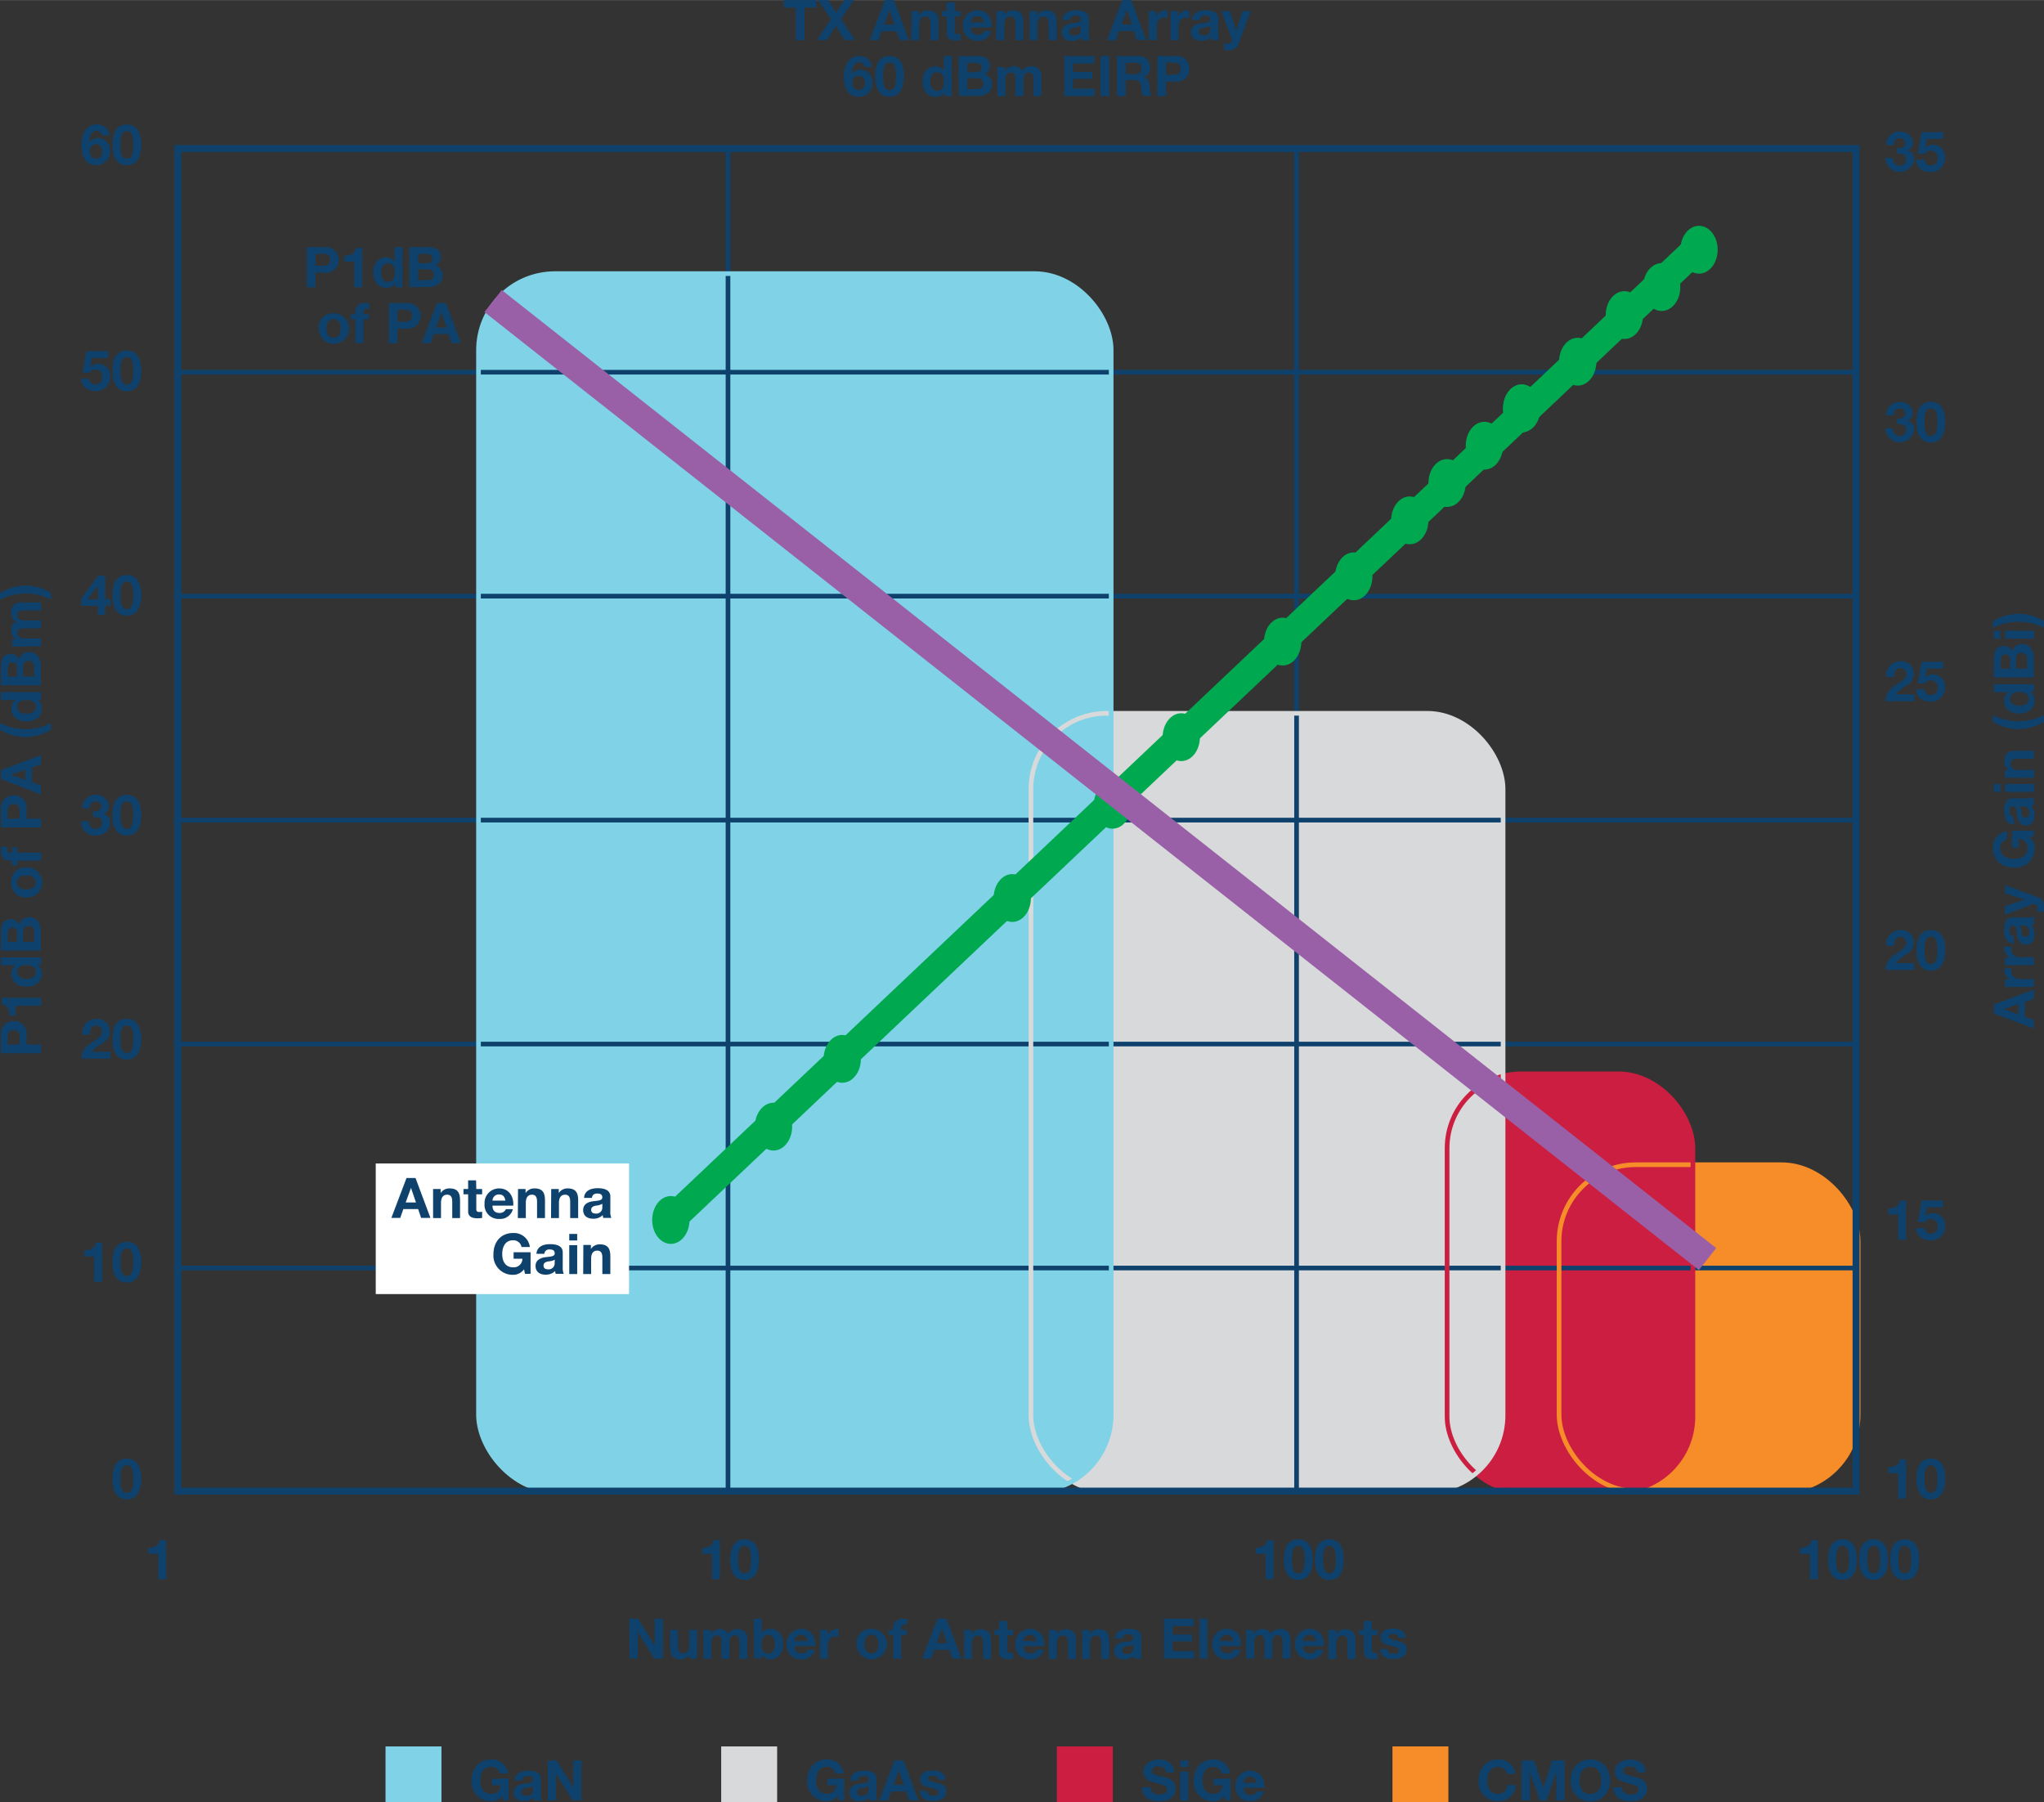 <svg id="b0b16e7f-d0e4-43e4-8ef7-632583342e59" data-name="Layer 1" xmlns="http://www.w3.org/2000/svg" width="6.09in" height="5.37in" viewBox="0 0 438.45 386.58"><rect x="0" y="0" width="438.45" height="386.58" fill="#333333" stroke="none"/><rect x="334.43" y="249.82" width="64.15" height="70.02" rx="16.43" fill="#f78d28"/><rect x="310.41" y="230.32" width="52.73" height="89.52" rx="15.96" fill="#cb1e40"/><rect x="221.14" y="152.99" width="101.28" height="166.85" rx="16.27" fill="#d8d9da"/><rect x="102.64" y="58.68" width="135.71" height="261.16" rx="16.39" fill="#80d2e7"/><path d="M36.85,340.14h-1.7v-5.45H33v-1.28c1.19,0,2.28-.39,2.46-1.67h1.35Z" transform="translate(-1.19 -1.4)" fill="#0e416b"/><path d="M155.61,340.14h-1.7v-5.45H151.8v-1.28c1.18,0,2.28-.39,2.46-1.67h1.35Z" transform="translate(-1.19 -1.4)" fill="#0e416b"/><path d="M160.9,331.57c1.68,0,3.1,1.06,3.1,4.33s-1.42,4.4-3.1,4.4-3.07-1.05-3.07-4.4S159.25,331.57,160.9,331.57Zm0,7.33c1.39,0,1.39-2,1.39-3s0-2.92-1.39-2.92-1.36,2-1.36,2.92S159.54,338.9,160.9,338.9Z" transform="translate(-1.19 -1.4)" fill="#0e416b"/><path d="M274.37,340.14h-1.7v-5.45h-2.11v-1.28c1.18,0,2.27-.39,2.45-1.67h1.36Z" transform="translate(-1.19 -1.4)" fill="#0e416b"/><path d="M279.66,331.57c1.68,0,3.1,1.06,3.1,4.33s-1.42,4.4-3.1,4.4-3.07-1.05-3.07-4.4S278,331.57,279.66,331.57Zm0,7.33c1.39,0,1.39-2,1.39-3s0-2.92-1.39-2.92-1.37,2-1.37,2.92S278.29,338.9,279.66,338.9Z" transform="translate(-1.19 -1.4)" fill="#0e416b"/><path d="M286.33,331.57c1.68,0,3.1,1.06,3.1,4.33s-1.42,4.4-3.1,4.4-3.07-1.05-3.07-4.4S284.68,331.57,286.33,331.57Zm0,7.33c1.4,0,1.4-2,1.4-3s0-2.92-1.4-2.92S285,335,285,335.9,285,338.9,286.33,338.9Z" transform="translate(-1.19 -1.4)" fill="#0e416b"/><path d="M391.13,340.14h-1.71v-5.45h-2.11v-1.28c1.19,0,2.28-.39,2.46-1.67h1.36Z" transform="translate(-1.19 -1.4)" fill="#0e416b"/><path d="M396.42,331.57c1.68,0,3.09,1.06,3.09,4.33s-1.41,4.4-3.09,4.4-3.07-1.05-3.07-4.4S394.76,331.57,396.42,331.57Zm0,7.33c1.39,0,1.39-2,1.39-3s0-2.92-1.39-2.92-1.37,2-1.37,2.92S395.05,338.9,396.42,338.9Z" transform="translate(-1.19 -1.4)" fill="#0e416b"/><path d="M403.09,331.57c1.68,0,3.1,1.06,3.1,4.33s-1.42,4.4-3.1,4.4-3.07-1.05-3.07-4.4S401.44,331.57,403.09,331.57Zm0,7.33c1.39,0,1.39-2,1.39-3s0-2.92-1.39-2.92-1.37,2-1.37,2.92S401.72,338.9,403.09,338.9Z" transform="translate(-1.19 -1.4)" fill="#0e416b"/><path d="M409.76,331.57c1.68,0,3.1,1.06,3.1,4.33s-1.42,4.4-3.1,4.4-3.07-1.05-3.07-4.4S408.11,331.57,409.76,331.57Zm0,7.33c1.4,0,1.4-2,1.4-3s0-2.92-1.4-2.92-1.36,2-1.36,2.92S408.4,338.9,409.76,338.9Z" transform="translate(-1.19 -1.4)" fill="#0e416b"/><path d="M23.05,30.42a1.2,1.2,0,0,0-1.13-1c-1.24,0-1.56,1.62-1.61,2.55l0,0A2.13,2.13,0,0,1,22.23,31a2.68,2.68,0,0,1,1.93.87,2.84,2.84,0,0,1,.65,1.87,2.92,2.92,0,0,1-2.94,3.07c-2.54,0-3.22-2.22-3.22-4.34s.91-4.39,3.29-4.39a2.57,2.57,0,0,1,2.73,2.32Zm-2.58,3.45a1.44,1.44,0,0,0,1.35,1.55,1.4,1.4,0,0,0,1.29-1.53c0-.79-.41-1.58-1.29-1.58A1.38,1.38,0,0,0,20.47,33.87Z" transform="translate(-1.19 -1.4)" fill="#0e416b"/><path d="M28.39,28.1c1.68,0,3.09,1,3.09,4.33s-1.41,4.4-3.09,4.4-3.07-1.06-3.07-4.4S26.73,28.1,28.39,28.1Zm0,7.32c1.39,0,1.39-2.05,1.39-3s0-2.93-1.39-2.93S27,31.55,27,32.43,27,35.42,28.39,35.42Z" transform="translate(-1.19 -1.4)" fill="#0e416b"/><path d="M24.39,78.15H20.93l-.34,1.91,0,0a2.15,2.15,0,0,1,1.65-.65,2.6,2.6,0,0,1,2.59,2.86,3,3,0,0,1-3.12,3c-1.63,0-3.1-.9-3.12-2.66h1.7a1.37,1.37,0,0,0,1.38,1.26,1.52,1.52,0,0,0,1.45-1.62,1.45,1.45,0,0,0-1.45-1.58,1.41,1.41,0,0,0-1.28.68H18.88l.82-4.64h4.69Z" transform="translate(-1.19 -1.4)" fill="#0e416b"/><path d="M28.39,76.58c1.68,0,3.09,1,3.09,4.33s-1.41,4.4-3.09,4.4-3.07-1.06-3.07-4.4S26.73,76.58,28.39,76.58Zm0,7.33c1.39,0,1.39-2.06,1.39-3s0-2.93-1.39-2.93S27,80,27,80.91,27,83.91,28.39,83.91Z" transform="translate(-1.19 -1.4)" fill="#0e416b"/><path d="M22.14,131.34H18.59v-1.56l3.64-4.89h1.53v5h1.11v1.4H23.76v1.95H22.14Zm0-4.31h0l-2.17,2.91h2.21Z" transform="translate(-1.19 -1.4)" fill="#0e416b"/><path d="M28.39,124.72c1.68,0,3.09,1.06,3.09,4.33s-1.41,4.4-3.09,4.4-3.07-1-3.07-4.4S26.73,124.72,28.39,124.72Zm0,7.33c1.39,0,1.39-2.05,1.39-3s0-2.92-1.39-2.92S27,128.18,27,129.05,27,132.05,28.39,132.05Z" transform="translate(-1.19 -1.4)" fill="#0e416b"/><path d="M21.13,175.44c.73.06,1.79-.09,1.79-1.05a1.12,1.12,0,0,0-1.19-1.11,1.31,1.31,0,0,0-1.3,1.5H18.81a2.8,2.8,0,0,1,2.91-2.9,2.58,2.58,0,0,1,2.81,2.32,1.67,1.67,0,0,1-1.17,1.72v0a1.89,1.89,0,0,1,1.49,1.91,2.86,2.86,0,0,1-3.12,2.76,2.85,2.85,0,0,1-3.12-3.06h1.62c0,.91.49,1.65,1.47,1.65a1.29,1.29,0,0,0,1.37-1.32c0-1.27-1.11-1.24-1.94-1.24Z" transform="translate(-1.19 -1.4)" fill="#0e416b"/><path d="M28.39,171.88c1.68,0,3.09,1.05,3.09,4.33s-1.41,4.4-3.09,4.4-3.07-1.06-3.07-4.4S26.73,171.88,28.39,171.88Zm0,7.32c1.39,0,1.39-2,1.39-3s0-2.93-1.39-2.93S27,175.33,27,176.21,27,179.2,28.39,179.2Z" transform="translate(-1.19 -1.4)" fill="#0e416b"/><path d="M18.84,223.34a3,3,0,0,1,3.05-3.4,2.67,2.67,0,0,1,2.87,2.63,2.93,2.93,0,0,1-1.5,2.54A9.4,9.4,0,0,0,20.84,227h4v1.47H18.65c0-1.95,1.2-2.77,2.65-3.76.74-.5,1.75-1,1.76-2.05a1.21,1.21,0,0,0-1.26-1.29c-1,0-1.33,1-1.33,1.93Z" transform="translate(-1.19 -1.4)" fill="#0e416b"/><path d="M28.39,219.94c1.68,0,3.09,1.06,3.09,4.33s-1.41,4.4-3.09,4.4-3.07-1-3.07-4.4S26.73,219.94,28.39,219.94Zm0,7.33c1.39,0,1.39-2.05,1.39-3s0-2.92-1.39-2.92S27,223.4,27,224.27,27,227.27,28.39,227.27Z" transform="translate(-1.19 -1.4)" fill="#0e416b"/><path d="M23.1,276.33H21.39v-5.44H19.28v-1.28c1.19,0,2.28-.39,2.46-1.67H23.1Z" transform="translate(-1.19 -1.4)" fill="#0e416b"/><path d="M28.39,267.77c1.68,0,3.09,1.06,3.09,4.33s-1.41,4.4-3.09,4.4-3.07-1.05-3.07-4.4S26.73,267.77,28.39,267.77Zm0,7.33c1.39,0,1.39-2.05,1.39-3s0-2.93-1.39-2.93S27,271.23,27,272.1,27,275.1,28.39,275.1Z" transform="translate(-1.19 -1.4)" fill="#0e416b"/><path d="M28.39,314.27c1.68,0,3.09,1.06,3.09,4.33s-1.41,4.4-3.09,4.4-3.07-1.05-3.07-4.4S26.73,314.27,28.39,314.27Zm0,7.33c1.39,0,1.39-2.05,1.39-3s0-2.93-1.39-2.93S27,317.73,27,318.6,27,321.6,28.39,321.6Z" transform="translate(-1.19 -1.4)" fill="#0e416b"/><path d="M408.1,33.16c.74.06,1.79-.08,1.79-1A1.12,1.12,0,0,0,408.7,31c-.85,0-1.3.64-1.29,1.5h-1.62a2.79,2.79,0,0,1,2.9-2.9c1.35,0,2.82.82,2.82,2.32a1.66,1.66,0,0,1-1.18,1.72v0a1.88,1.88,0,0,1,1.49,1.91,3.13,3.13,0,0,1-6.23-.3h1.62c0,.91.49,1.65,1.47,1.65a1.29,1.29,0,0,0,1.37-1.31c0-1.28-1.12-1.25-1.95-1.25Z" transform="translate(-1.19 -1.4)" fill="#0e416b"/><path d="M418,31.17h-3.47l-.33,1.91,0,0a2.13,2.13,0,0,1,1.64-.65,2.6,2.6,0,0,1,2.59,2.86,3,3,0,0,1-3.11,3c-1.63,0-3.1-.9-3.12-2.66H414a1.35,1.35,0,0,0,1.38,1.25,1.51,1.51,0,0,0,1.45-1.61,1.45,1.45,0,0,0-1.45-1.58,1.4,1.4,0,0,0-1.28.68h-1.54l.83-4.65H418Z" transform="translate(-1.19 -1.4)" fill="#0e416b"/><path d="M408.11,91.14c.73.06,1.78-.08,1.78-1A1.11,1.11,0,0,0,408.71,89c-.86,0-1.31.64-1.3,1.5h-1.62a2.79,2.79,0,0,1,2.9-2.9c1.35,0,2.82.82,2.82,2.32a1.67,1.67,0,0,1-1.17,1.72v0a1.88,1.88,0,0,1,1.48,1.91,3.13,3.13,0,0,1-6.23-.3h1.62c0,.91.49,1.66,1.47,1.66a1.3,1.3,0,0,0,1.37-1.32c0-1.28-1.12-1.25-1.94-1.25Z" transform="translate(-1.19 -1.4)" fill="#0e416b"/><path d="M415.37,87.58c1.67,0,3.09,1,3.09,4.33s-1.42,4.4-3.09,4.4-3.08-1.06-3.08-4.4S413.71,87.58,415.37,87.58Zm0,7.33c1.39,0,1.39-2.06,1.39-3s0-2.93-1.39-2.93S414,91,414,91.91,414,94.91,415.37,94.91Z" transform="translate(-1.19 -1.4)" fill="#0e416b"/><path d="M405.81,146.62a3,3,0,0,1,3.05-3.4,2.68,2.68,0,0,1,2.88,2.63,2.94,2.94,0,0,1-1.5,2.54,9.24,9.24,0,0,0-2.42,1.93h4v1.47h-6.17c0-1.95,1.2-2.77,2.65-3.76.75-.5,1.75-1,1.77-2.05a1.21,1.21,0,0,0-1.26-1.29c-1,0-1.33,1-1.33,1.93Z" transform="translate(-1.19 -1.4)" fill="#0e416b"/><path d="M418,144.79h-3.47l-.33,1.91,0,0a2.13,2.13,0,0,1,1.64-.65,2.59,2.59,0,0,1,2.59,2.85,3,3,0,0,1-3.11,3c-1.63,0-3.1-.9-3.12-2.66H414a1.35,1.35,0,0,0,1.38,1.26,1.52,1.52,0,0,0,1.45-1.62,1.45,1.45,0,0,0-1.45-1.57,1.42,1.42,0,0,0-1.28.67h-1.54l.83-4.64H418Z" transform="translate(-1.19 -1.4)" fill="#0e416b"/><path d="M405.81,204.27a3,3,0,0,1,3.05-3.39,2.67,2.67,0,0,1,2.88,2.62,2.93,2.93,0,0,1-1.5,2.54,9.07,9.07,0,0,0-2.42,1.94h4v1.46h-6.17c0-1.94,1.2-2.77,2.65-3.75.75-.51,1.75-1,1.76-2.06a1.2,1.2,0,0,0-1.25-1.29c-1,0-1.34,1-1.34,1.93Z" transform="translate(-1.19 -1.4)" fill="#0e416b"/><path d="M415.36,200.88c1.68,0,3.1,1.05,3.1,4.33s-1.42,4.4-3.1,4.4-3.07-1.06-3.07-4.4S413.71,200.88,415.36,200.88Zm0,7.32c1.39,0,1.39-2,1.39-3s0-2.93-1.39-2.93-1.36,2.05-1.36,2.93S414,208.2,415.36,208.2Z" transform="translate(-1.19 -1.4)" fill="#0e416b"/><path d="M410.07,267.33h-1.7v-5.44h-2.11v-1.28c1.19,0,2.28-.39,2.46-1.67h1.35Z" transform="translate(-1.19 -1.4)" fill="#0e416b"/><path d="M418,260.34h-3.47l-.33,1.91,0,0a2.18,2.18,0,0,1,1.65-.64,2.6,2.6,0,0,1,2.59,2.85,3,3,0,0,1-3.12,3c-1.63,0-3.1-.9-3.12-2.66H414a1.37,1.37,0,0,0,1.38,1.26,1.52,1.52,0,0,0,1.45-1.62,1.45,1.45,0,0,0-1.45-1.57,1.4,1.4,0,0,0-1.28.67h-1.54l.83-4.64H418Z" transform="translate(-1.19 -1.4)" fill="#0e416b"/><path d="M410.07,322.83h-1.7v-5.44h-2.11v-1.28c1.19,0,2.28-.39,2.46-1.67h1.35Z" transform="translate(-1.19 -1.4)" fill="#0e416b"/><path d="M415.37,314.27c1.67,0,3.09,1.06,3.09,4.33S417,323,415.37,323s-3.08-1.05-3.08-4.4S413.71,314.27,415.37,314.27Zm0,7.33c1.39,0,1.39-2.05,1.39-3s0-2.93-1.39-2.93S414,317.73,414,318.6,414,321.6,415.37,321.6Z" transform="translate(-1.19 -1.4)" fill="#0e416b"/><path d="M136.17,348.6h1.88l3.57,5.74h0V348.6h1.77v8.56h-1.89L138,351.43h0v5.73h-1.77Z" transform="translate(-1.19 -1.4)" fill="#0e416b"/><path d="M150.7,357.16h-1.62v-.86h0a2.21,2.21,0,0,1-1.9,1c-1.81,0-2.26-1-2.26-2.55V351h1.7v3.5c0,1,.3,1.53,1.09,1.53s1.32-.52,1.32-1.78V351h1.7Z" transform="translate(-1.19 -1.4)" fill="#0e416b"/><path d="M152.05,351h1.61v.84h0a2.26,2.26,0,0,1,1.9-1,1.83,1.83,0,0,1,1.81,1,2.26,2.26,0,0,1,1.87-1,2,2,0,0,1,2.27,2.22v4.15h-1.71v-3.51c0-.83-.07-1.51-1-1.51s-1.14.79-1.14,1.57v3.45h-1.7v-3.48c0-.71,0-1.54-1-1.54-.34,0-1.16.21-1.16,1.43v3.59h-1.7Z" transform="translate(-1.19 -1.4)" fill="#0e416b"/><path d="M162.87,348.6h1.71v3.12h0a2.29,2.29,0,0,1,2-.93c1.23,0,2.56,1,2.56,3.27s-1.33,3.27-2.56,3.27a2.16,2.16,0,0,1-2-1h0v.79h-1.62Zm3.1,3.48c-1,0-1.45.95-1.45,2s.44,2,1.45,2,1.45-.95,1.45-2S167,352.08,166,352.08Z" transform="translate(-1.19 -1.4)" fill="#0e416b"/><path d="M171.61,354.48c0,1.08.58,1.57,1.52,1.57a1.4,1.4,0,0,0,1.35-.81H176a2.79,2.79,0,0,1-2.91,2.09,3,3,0,0,1-3.16-3.26,3.11,3.11,0,0,1,3.16-3.28c2.11,0,3.13,1.78,3,3.69Zm2.77-1.08c-.16-.87-.53-1.32-1.36-1.32a1.34,1.34,0,0,0-1.41,1.32Z" transform="translate(-1.19 -1.4)" fill="#0e416b"/><path d="M177.09,351h1.62v1.15h0a2.19,2.19,0,0,1,2-1.32,1.51,1.51,0,0,1,.37.06v1.59a2.87,2.87,0,0,0-.61-.06c-1.25,0-1.68.9-1.68,2v2.79h-1.71Z" transform="translate(-1.19 -1.4)" fill="#0e416b"/><path d="M188.11,350.79a3.27,3.27,0,1,1-3.2,3.28A3,3,0,0,1,188.11,350.79Zm0,5.26c1.16,0,1.51-1,1.51-2s-.35-2-1.51-2-1.5,1-1.5,2S187,356.05,188.11,356.05Z" transform="translate(-1.19 -1.4)" fill="#0e416b"/><path d="M192.8,352.1h-1V351h1v-.48a1.83,1.83,0,0,1,2.08-1.88c.3,0,.61,0,.9,0v1.27c-.21,0-.41,0-.63,0-.45,0-.65.2-.65.71V351h1.18v1.14H194.5v5.06h-1.7Z" transform="translate(-1.19 -1.4)" fill="#0e416b"/><path d="M202.28,348.6h1.93l3.2,8.56h-1.95l-.65-1.9h-3.2l-.67,1.9H199Zm-.18,5.25h2.22l-1.08-3.14h0Z" transform="translate(-1.19 -1.4)" fill="#0e416b"/><path d="M208,351h1.62v.87h0a2.2,2.2,0,0,1,1.89-1c1.81,0,2.27,1,2.27,2.56v3.81h-1.7v-3.5c0-1-.3-1.52-1.1-1.52s-1.32.51-1.32,1.77v3.25H208Z" transform="translate(-1.19 -1.4)" fill="#0e416b"/><path d="M217.26,351h1.24v1.14h-1.24v3.07c0,.58.14.72.72.72a2.29,2.29,0,0,0,.52-.05v1.33a6.15,6.15,0,0,1-1,.07c-1,0-2-.24-2-1.48V352.1h-1V351h1V349.1h1.71Z" transform="translate(-1.19 -1.4)" fill="#0e416b"/><path d="M220.72,354.48c.05,1.08.58,1.57,1.53,1.57a1.4,1.4,0,0,0,1.34-.81h1.5a2.78,2.78,0,0,1-2.9,2.09,3,3,0,0,1-3.17-3.26,3.11,3.11,0,0,1,3.17-3.28c2.11,0,3.13,1.78,3,3.69Zm2.78-1.08c-.16-.87-.53-1.32-1.36-1.32a1.35,1.35,0,0,0-1.42,1.32Z" transform="translate(-1.19 -1.4)" fill="#0e416b"/><path d="M226.21,351h1.62v.87h0a2.23,2.23,0,0,1,1.9-1c1.81,0,2.27,1,2.27,2.56v3.81h-1.71v-3.5c0-1-.3-1.52-1.09-1.52s-1.32.51-1.32,1.77v3.25h-1.7Z" transform="translate(-1.19 -1.4)" fill="#0e416b"/><path d="M233.33,351h1.61v.87h0a2.22,2.22,0,0,1,1.9-1c1.81,0,2.26,1,2.26,2.56v3.81h-1.7v-3.5c0-1-.3-1.52-1.09-1.52s-1.32.51-1.32,1.77v3.25h-1.7Z" transform="translate(-1.19 -1.4)" fill="#0e416b"/><path d="M240.37,352.87c.1-1.6,1.52-2.08,2.91-2.08,1.24,0,2.73.28,2.73,1.77v3.22a3.26,3.26,0,0,0,.21,1.38H244.5a2.37,2.37,0,0,1-.12-.6,2.84,2.84,0,0,1-2.09.77c-1.18,0-2.11-.59-2.11-1.86s1-1.74,2.11-1.88,2-.12,2-.82-.5-.84-1.1-.84-1.07.27-1.13.94Zm3.93,1.26a3.41,3.41,0,0,1-1.41.36c-.53.11-1,.29-1,.91s.49.79,1,.79a1.26,1.26,0,0,0,1.38-1.43Z" transform="translate(-1.19 -1.4)" fill="#0e416b"/><path d="M250.84,348.6h6.41v1.58h-4.52V352h4.15v1.46h-4.15v2.1h4.62v1.58h-6.51Z" transform="translate(-1.19 -1.4)" fill="#0e416b"/><path d="M258.49,348.6h1.7v8.56h-1.7Z" transform="translate(-1.19 -1.4)" fill="#0e416b"/><path d="M262.94,354.48c.05,1.08.58,1.57,1.52,1.57a1.4,1.4,0,0,0,1.35-.81h1.5a2.79,2.79,0,0,1-2.91,2.09,3,3,0,0,1-3.16-3.26,3.11,3.11,0,0,1,3.16-3.28c2.11,0,3.13,1.78,3,3.69Zm2.77-1.08c-.16-.87-.53-1.32-1.35-1.32a1.34,1.34,0,0,0-1.42,1.32Z" transform="translate(-1.19 -1.4)" fill="#0e416b"/><path d="M268.47,351h1.61v.84h0a2.28,2.28,0,0,1,1.9-1,1.83,1.83,0,0,1,1.81,1,2.26,2.26,0,0,1,1.87-1A2,2,0,0,1,278,353v4.15h-1.7v-3.51c0-.83-.08-1.51-1.05-1.51s-1.14.79-1.14,1.57v3.45h-1.7v-3.48c0-.71.05-1.54-1-1.54-.34,0-1.15.21-1.15,1.43v3.59h-1.71Z" transform="translate(-1.19 -1.4)" fill="#0e416b"/><path d="M280.7,354.48c.05,1.08.58,1.57,1.52,1.57a1.4,1.4,0,0,0,1.35-.81h1.5a2.79,2.79,0,0,1-2.91,2.09,3,3,0,0,1-3.16-3.26,3.11,3.11,0,0,1,3.16-3.28c2.11,0,3.13,1.78,3,3.69Zm2.77-1.08c-.16-.87-.53-1.32-1.35-1.32a1.34,1.34,0,0,0-1.42,1.32Z" transform="translate(-1.19 -1.4)" fill="#0e416b"/><path d="M286.18,351h1.62v.87h0a2.21,2.21,0,0,1,1.89-1c1.82,0,2.27,1,2.27,2.56v3.81h-1.7v-3.5c0-1-.3-1.52-1.09-1.52s-1.32.51-1.32,1.77v3.25h-1.71Z" transform="translate(-1.19 -1.4)" fill="#0e416b"/><path d="M295.46,351h1.25v1.14h-1.25v3.07c0,.58.14.72.72.72a2.38,2.38,0,0,0,.53-.05v1.33a6.28,6.28,0,0,1-1,.07c-1,0-1.95-.24-1.95-1.48V352.1h-1V351h1V349.1h1.7Z" transform="translate(-1.19 -1.4)" fill="#0e416b"/><path d="M298.84,355.15c0,.74.64,1,1.31,1,.49,0,1.12-.19,1.12-.79s-.71-.7-1.93-1c-1-.22-2-.56-2-1.65,0-1.59,1.37-2,2.7-2s2.6.46,2.73,2h-1.62c-.05-.66-.55-.84-1.16-.84-.38,0-.95.08-.95.58s1,.7,1.93.92,2,.59,2,1.74c0,1.63-1.42,2.16-2.83,2.16s-2.84-.54-2.92-2.18Z" transform="translate(-1.19 -1.4)" fill="#0e416b"/><path d="M1.4,227.29v-3.86a2.64,2.64,0,0,1,2.74-3,2.65,2.65,0,0,1,2.75,3v2H10v1.88Zm4-1.88V224c0-.88-.2-1.66-1.29-1.66s-1.28.78-1.28,1.66v1.46Z" transform="translate(-1.19 -1.4)" fill="#0e416b"/><path d="M10,215.42v1.7H4.52v2.11H3.23c0-1.19-.38-2.28-1.67-2.46v-1.35Z" transform="translate(-1.19 -1.4)" fill="#0e416b"/><path d="M9.17,208.37v0a2.05,2.05,0,0,1,1,1.88c0,1.87-1.61,2.78-3.32,2.78s-3.22-.92-3.22-2.74a2.13,2.13,0,0,1,.93-1.84v0H1.4v-1.71H10v1.62Zm-4.29,1.49c0,1.12,1,1.5,2,1.5s2-.44,2-1.5-1-1.46-2-1.46S4.88,208.76,4.88,209.86Z" transform="translate(-1.19 -1.4)" fill="#0e416b"/><path d="M1.4,205.29v-4c0-1.63.52-2.74,2.12-2.74a1.88,1.88,0,0,1,1.79,1.17,2.09,2.09,0,0,1,2.17-1.58c1.74,0,2.48,1.48,2.48,3v4.15Zm3.46-1.89v-1.9c0-.66-.3-1.15-1-1.15s-1,.62-1,1.29v1.76Zm3.64,0v-2c0-.74-.24-1.39-1.13-1.39s-1.22.55-1.22,1.35v2.05Z" transform="translate(-1.19 -1.4)" fill="#0e416b"/><path d="M3.59,190.67a3,3,0,0,1,3.28-3.21,3.21,3.21,0,1,1,0,6.41A3,3,0,0,1,3.59,190.67Zm5.25,0c0-1.16-1-1.51-2-1.51s-2,.35-2,1.51,1,1.5,2,1.5S8.84,191.82,8.84,190.67Z" transform="translate(-1.19 -1.4)" fill="#0e416b"/><path d="M4.9,186v1H3.76v-1H3.28A1.82,1.82,0,0,1,1.4,183.9c0-.3,0-.61,0-.9H2.72a4.35,4.35,0,0,0,0,.63c0,.45.19.65.71.65h.37V183.1H4.9v1.18H10V186Z" transform="translate(-1.19 -1.4)" fill="#0e416b"/><path d="M1.4,178.84V175a2.65,2.65,0,0,1,2.74-3,2.65,2.65,0,0,1,2.75,3v2H10v1.88Zm4-1.88v-1.47c0-.87-.2-1.65-1.29-1.65s-1.28.78-1.28,1.65V177Z" transform="translate(-1.19 -1.4)" fill="#0e416b"/><path d="M1.4,168.5v-1.93L10,163.36v2L8.05,166v3.2l1.91.67v1.91Zm5.25.18v-2.22l-3.14,1.08v0Z" transform="translate(-1.19 -1.4)" fill="#0e416b"/><path d="M1.19,156.47a11.7,11.7,0,0,0,5.44,1.31,12,12,0,0,0,5.51-1.3v1.42a10.62,10.62,0,0,1-5.39,1.58,10.41,10.41,0,0,1-5.56-1.58Z" transform="translate(-1.19 -1.4)" fill="#0e416b"/><path d="M9.17,151.48v0a2.05,2.05,0,0,1,1,1.88c0,1.87-1.61,2.78-3.32,2.78s-3.22-.92-3.22-2.75a2.11,2.11,0,0,1,.93-1.83v0H1.4v-1.71H10v1.62ZM4.88,153c0,1.11,1,1.5,2,1.5s2-.45,2-1.5-1-1.46-2-1.46S4.88,151.87,4.88,153Z" transform="translate(-1.19 -1.4)" fill="#0e416b"/><path d="M1.4,148.4v-4c0-1.64.52-2.74,2.12-2.74a1.88,1.88,0,0,1,1.79,1.16,2.09,2.09,0,0,1,2.17-1.57c1.74,0,2.48,1.48,2.48,3v4.15Zm3.46-1.89V144.6c0-.65-.3-1.15-1-1.15s-1,.63-1,1.3v1.76Zm3.64,0v-2c0-.75-.24-1.39-1.13-1.39s-1.22.55-1.22,1.35v2Z" transform="translate(-1.19 -1.4)" fill="#0e416b"/><path d="M3.76,140.08v-1.61H4.6v0a2.24,2.24,0,0,1-1-1.9,1.84,1.84,0,0,1,1-1.81,2.25,2.25,0,0,1-1-1.87,2,2,0,0,1,2.22-2.27H10v1.71H6.45c-.83,0-1.52.07-1.52,1s.8,1.14,1.58,1.14H10v1.7H6.48c-.72,0-1.55,0-1.55,1,0,.34.22,1.16,1.43,1.16H10v1.7Z" transform="translate(-1.19 -1.4)" fill="#0e416b"/><path d="M12.14,130a11.59,11.59,0,0,0-5.42-1.31A12.23,12.23,0,0,0,1.19,130v-1.41A10.75,10.75,0,0,1,6.6,127a10.3,10.3,0,0,1,5.54,1.58Z" transform="translate(-1.19 -1.4)" fill="#0e416b"/><path d="M428.89,218.79v-1.93l8.57-3.2v2l-1.91.65v3.2l1.91.68V222Zm5.26.18v-2.22L431,217.83v0Z" transform="translate(-1.19 -1.4)" fill="#0e416b"/><path d="M431.26,213.09v-1.62h1.15v0a2.19,2.19,0,0,1-1.32-2,1.15,1.15,0,0,1,.06-.37h1.58a3.6,3.6,0,0,0-.06.61c0,1.25.9,1.68,2,1.68h2.8v1.7Z" transform="translate(-1.19 -1.4)" fill="#0e416b"/><path d="M431.26,208.42V206.8h1.15v0a2.19,2.19,0,0,1-1.32-2,1.15,1.15,0,0,1,.06-.37h1.58a3.71,3.71,0,0,0-.06.61c0,1.25.9,1.68,2,1.68h2.8v1.7Z" transform="translate(-1.19 -1.4)" fill="#0e416b"/><path d="M433.16,203.83c-1.59-.1-2.07-1.53-2.07-2.92,0-1.23.27-2.72,1.76-2.72h3.23a3.12,3.12,0,0,0,1.38-.22v1.73a2.46,2.46,0,0,1-.6.12,2.85,2.85,0,0,1,.76,2.09c0,1.17-.58,2.11-1.85,2.11s-1.74-1.06-1.89-2.11-.12-2-.81-2-.84.51-.84,1.11.26,1.06.93,1.12Zm1.26-3.94a3.35,3.35,0,0,1,.36,1.42c.11.53.29,1,.91,1s.8-.49.8-1a1.27,1.27,0,0,0-1.43-1.38Z" transform="translate(-1.19 -1.4)" fill="#0e416b"/><path d="M438.24,193.81a2,2,0,0,1,1.4,2.13,9.24,9.24,0,0,1-.06,1.05h-1.4c0-.33.07-.66.06-1a.81.81,0,0,0-1.17-.59l-5.81,2.19v-1.83l4.24-1.4v0L431.26,193v-1.76Z" transform="translate(-1.19 -1.4)" fill="#0e416b"/><path d="M436.49,180.94a2.88,2.88,0,0,1,1.17,2.35,4.13,4.13,0,0,1-4.45,4.21c-2.54,0-4.52-1.56-4.52-4.21a3.43,3.43,0,0,1,3-3.61v1.79a1.76,1.76,0,0,0-1.44,1.82c0,1.69,1.44,2.32,2.94,2.32s2.87-.63,2.87-2.32a1.85,1.85,0,0,0-1.85-2v1.89h-1.4v-3.6h4.63v1.2Z" transform="translate(-1.19 -1.4)" fill="#0e416b"/><path d="M433.16,178.27c-1.59-.1-2.07-1.52-2.07-2.92,0-1.23.27-2.72,1.76-2.72h3.23a3.29,3.29,0,0,0,1.38-.21v1.72a2.46,2.46,0,0,1-.6.12,2.85,2.85,0,0,1,.76,2.09c0,1.17-.58,2.11-1.85,2.11s-1.74-1.06-1.89-2.11-.12-2-.81-2-.84.51-.84,1.11.26,1.06.93,1.12Zm1.26-3.94a3.35,3.35,0,0,1,.36,1.42c.11.53.29,1,.91,1s.8-.49.8-1a1.27,1.27,0,0,0-1.43-1.38Z" transform="translate(-1.19 -1.4)" fill="#0e416b"/><path d="M430.3,169.56v1.7h-1.41v-1.7Zm1,1.7v-1.7h6.2v1.7Z" transform="translate(-1.19 -1.4)" fill="#0e416b"/><path d="M431.26,168.21v-1.62h.86v0a2.21,2.21,0,0,1-1-1.9c0-1.81,1-2.26,2.55-2.26h3.82v1.7H434c-1,0-1.53.3-1.53,1.09s.52,1.32,1.78,1.32h3.25v1.7Z" transform="translate(-1.19 -1.4)" fill="#0e416b"/><path d="M428.69,154.77a11.66,11.66,0,0,0,5.43,1.31,12.13,12.13,0,0,0,5.52-1.29v1.41a10.66,10.66,0,0,1-5.4,1.58,10.38,10.38,0,0,1-5.55-1.58Z" transform="translate(-1.19 -1.4)" fill="#0e416b"/><path d="M436.67,149.78v0a2,2,0,0,1,.95,1.88c0,1.87-1.6,2.78-3.32,2.78s-3.21-.92-3.21-2.74a2.13,2.13,0,0,1,.92-1.84v0h-3.12v-1.71h8.57v1.62Zm-4.3,1.49c0,1.12,1,1.5,2,1.5s2-.44,2-1.5-1-1.46-2-1.46S432.37,150.17,432.37,151.27Z" transform="translate(-1.19 -1.4)" fill="#0e416b"/><path d="M428.89,146.7v-4c0-1.63.53-2.74,2.13-2.74a1.87,1.87,0,0,1,1.78,1.17,2.1,2.1,0,0,1,2.17-1.58c1.74,0,2.49,1.48,2.49,3v4.15Zm3.47-1.89v-1.9c0-.66-.3-1.16-1-1.16s-1,.63-1,1.3v1.76Zm3.63,0v-2c0-.75-.24-1.39-1.12-1.39s-1.23.55-1.23,1.35v2.05Z" transform="translate(-1.19 -1.4)" fill="#0e416b"/><path d="M430.3,136.68v1.7h-1.41v-1.7Zm1,1.7v-1.7h6.2v1.7Z" transform="translate(-1.19 -1.4)" fill="#0e416b"/><path d="M439.64,136.06a11.7,11.7,0,0,0-5.42-1.3,12.07,12.07,0,0,0-5.53,1.29v-1.41a10.64,10.64,0,0,1,5.41-1.59,10.31,10.31,0,0,1,5.54,1.59Z" transform="translate(-1.19 -1.4)" fill="#0e416b"/><path d="M171.9,3h-2.57V1.4h7V3h-2.57v7H171.9Z" transform="translate(-1.19 -1.4)" fill="#0e416b"/><path d="M179.43,5.47,176.68,1.4h2.18l1.68,2.73,1.74-2.73h2.06l-2.75,4.09,3,4.47h-2.24l-1.87-3-1.91,3h-2.12Z" transform="translate(-1.19 -1.4)" fill="#0e416b"/><path d="M191,1.4h1.93L196.15,10h-2l-.65-1.91h-3.2L189.67,10h-1.91Zm-.18,5.25h2.22L192,3.51h0Z" transform="translate(-1.19 -1.4)" fill="#0e416b"/><path d="M196.71,3.76h1.62v.86h0a2.22,2.22,0,0,1,1.89-1c1.82,0,2.27,1,2.27,2.56V10h-1.7V6.46c0-1-.3-1.53-1.09-1.53s-1.32.52-1.32,1.78V10h-1.71Z" transform="translate(-1.19 -1.4)" fill="#0e416b"/><path d="M206,3.76h1.25V4.9H206V8c0,.57.14.72.72.72a2.38,2.38,0,0,0,.53,0V10a6.33,6.33,0,0,1-1,.06c-1,0-2-.24-2-1.47V4.9h-1V3.76h1V1.9H206Z" transform="translate(-1.19 -1.4)" fill="#0e416b"/><path d="M209.46,7.27c0,1.08.57,1.57,1.52,1.57a1.39,1.39,0,0,0,1.34-.8h1.5a2.79,2.79,0,0,1-2.9,2.09,3,3,0,0,1-3.17-3.26,3.12,3.12,0,0,1,3.17-3.28c2.11,0,3.13,1.78,3,3.68Zm2.77-1.08c-.16-.86-.53-1.31-1.36-1.31a1.33,1.33,0,0,0-1.41,1.31Z" transform="translate(-1.19 -1.4)" fill="#0e416b"/><path d="M214.94,3.76h1.62v.86h0a2.21,2.21,0,0,1,1.89-1c1.81,0,2.27,1,2.27,2.56V10h-1.7V6.46c0-1-.3-1.53-1.1-1.53s-1.31.52-1.31,1.78V10h-1.71Z" transform="translate(-1.19 -1.4)" fill="#0e416b"/><path d="M222.06,3.76h1.62v.86h0a2.24,2.24,0,0,1,1.9-1c1.81,0,2.27,1,2.27,2.56V10h-1.71V6.46c0-1-.3-1.53-1.09-1.53s-1.32.52-1.32,1.78V10h-1.7Z" transform="translate(-1.19 -1.4)" fill="#0e416b"/><path d="M229.1,5.67c.1-1.6,1.53-2.08,2.92-2.08,1.23,0,2.72.28,2.72,1.76V8.58A3.12,3.12,0,0,0,235,10h-1.73a2.46,2.46,0,0,1-.12-.6,2.86,2.86,0,0,1-2.09.77c-1.17,0-2.11-.59-2.11-1.86S230,6.53,231,6.39s2-.12,2-.82-.51-.84-1.11-.84-1.06.26-1.12.94ZM233,6.93a3.5,3.5,0,0,1-1.42.36c-.53.1-1,.28-1,.91s.5.79,1,.79A1.27,1.27,0,0,0,233,7.56Z" transform="translate(-1.19 -1.4)" fill="#0e416b"/><path d="M241.92,1.4h1.93l3.2,8.56h-2l-.65-1.91h-3.2L240.57,10h-1.9Zm-.18,5.25H244l-1.08-3.14h0Z" transform="translate(-1.19 -1.4)" fill="#0e416b"/><path d="M247.62,3.76h1.62V4.91h0a2.19,2.19,0,0,1,2-1.32,1.51,1.51,0,0,1,.37.06V5.23a3.6,3.6,0,0,0-.61-.06c-1.25,0-1.68.9-1.68,2V10h-1.7Z" transform="translate(-1.19 -1.4)" fill="#0e416b"/><path d="M252.29,3.76h1.62V4.91h0a2.19,2.19,0,0,1,2-1.32,1.51,1.51,0,0,1,.37.06V5.23a3.71,3.71,0,0,0-.61-.06c-1.25,0-1.68.9-1.68,2V10h-1.7Z" transform="translate(-1.19 -1.4)" fill="#0e416b"/><path d="M256.88,5.67c.1-1.6,1.53-2.08,2.92-2.08,1.23,0,2.72.28,2.72,1.76V8.58a3.12,3.12,0,0,0,.22,1.38H261a2.46,2.46,0,0,1-.12-.6,2.86,2.86,0,0,1-2.09.77c-1.17,0-2.11-.59-2.11-1.86s1.06-1.74,2.11-1.88,2-.12,2-.82-.51-.84-1.11-.84a1,1,0,0,0-1.13.94Zm3.94,1.26a3.5,3.5,0,0,1-1.42.36c-.53.1-1,.28-1,.91s.49.79,1.05.79a1.27,1.27,0,0,0,1.38-1.43Z" transform="translate(-1.19 -1.4)" fill="#0e416b"/><path d="M266.9,10.74a2,2,0,0,1-2.13,1.4,9.24,9.24,0,0,1-1-.06v-1.4c.33,0,.66.07,1,.06a.8.8,0,0,0,.58-1.16l-2.18-5.82H265L266.35,8h0l1.36-4.24h1.76Z" transform="translate(-1.19 -1.4)" fill="#0e416b"/><path d="M186.63,15.72a1.2,1.2,0,0,0-1.13-1c-1.24,0-1.56,1.62-1.61,2.55l0,0a2.13,2.13,0,0,1,1.89-.94,2.68,2.68,0,0,1,1.93.87,2.84,2.84,0,0,1,.65,1.87,2.92,2.92,0,0,1-2.94,3.07c-2.54,0-3.22-2.22-3.22-4.34s.91-4.39,3.29-4.39a2.58,2.58,0,0,1,2.73,2.32Zm-2.58,3.45a1.44,1.44,0,0,0,1.35,1.55,1.4,1.4,0,0,0,1.29-1.53c0-.79-.41-1.58-1.29-1.58A1.38,1.38,0,0,0,184.05,19.17Z" transform="translate(-1.19 -1.4)" fill="#0e416b"/><path d="M192,13.4c1.68,0,3.09,1,3.09,4.33s-1.41,4.4-3.09,4.4-3.07-1.06-3.07-4.4S190.31,13.4,192,13.4Zm0,7.32c1.39,0,1.39-2,1.39-3s0-2.93-1.39-2.93-1.37,2.05-1.37,2.93S190.6,20.72,192,20.72Z" transform="translate(-1.19 -1.4)" fill="#0e416b"/><path d="M203.73,21.17h0a2.05,2.05,0,0,1-1.88,1c-1.87,0-2.78-1.61-2.78-3.32s.92-3.22,2.74-3.22a2.13,2.13,0,0,1,1.84.93h0V13.4h1.71V22h-1.62Zm-1.49-4.29c-1.12,0-1.5.95-1.5,2s.44,2,1.5,2,1.46-1,1.46-2S203.34,16.88,202.24,16.88Z" transform="translate(-1.19 -1.4)" fill="#0e416b"/><path d="M206.81,13.4h4c1.63,0,2.74.52,2.74,2.12a1.88,1.88,0,0,1-1.17,1.79A2.09,2.09,0,0,1,214,19.48c0,1.74-1.48,2.48-3,2.48h-4.15Zm1.89,3.46h1.9c.66,0,1.15-.3,1.15-1s-.62-1-1.29-1H208.7Zm0,3.64h2c.74,0,1.39-.24,1.39-1.13s-.55-1.22-1.35-1.22H208.7Z" transform="translate(-1.19 -1.4)" fill="#0e416b"/><path d="M215.13,15.76h1.61v.84h0a2.22,2.22,0,0,1,1.89-1,1.83,1.83,0,0,1,1.81,1,2.27,2.27,0,0,1,1.88-1,2,2,0,0,1,2.26,2.22V22h-1.7V18.45c0-.83-.07-1.52-1-1.52s-1.14.8-1.14,1.58V22H219V18.48c0-.72.05-1.55-1-1.55-.33,0-1.15.22-1.15,1.43V22h-1.7Z" transform="translate(-1.19 -1.4)" fill="#0e416b"/><path d="M229.47,13.4h6.4V15h-4.52v1.83h4.15v1.47h-4.15v2.1H236V22h-6.5Z" transform="translate(-1.19 -1.4)" fill="#0e416b"/><path d="M237.24,13.4h1.89V22h-1.89Z" transform="translate(-1.19 -1.4)" fill="#0e416b"/><path d="M240.78,13.4h4.62a2.35,2.35,0,0,1,2.51,2.36,2.11,2.11,0,0,1-1.36,2.15v0c.93.24,1.19,1.14,1.25,2a4.69,4.69,0,0,0,.36,2h-1.88a9,9,0,0,1-.3-2.05c-.13-.9-.48-1.3-1.43-1.3h-1.88V22h-1.89Zm1.89,3.87h2.06c.84,0,1.3-.36,1.3-1.22s-.46-1.19-1.3-1.19h-2.06Z" transform="translate(-1.19 -1.4)" fill="#0e416b"/><path d="M249.45,13.4h3.86a2.64,2.64,0,0,1,3,2.74,2.64,2.64,0,0,1-3,2.75h-2V22h-1.88Zm1.88,4h1.46c.88,0,1.66-.2,1.66-1.29s-.78-1.28-1.66-1.28h-1.46Z" transform="translate(-1.19 -1.4)" fill="#0e416b"/><line x1="38.14" y1="271.98" x2="398.14" y2="271.98" fill="none" stroke="#0e416b" stroke-miterlimit="1"/><line x1="38.14" y1="79.82" x2="398.14" y2="79.82" fill="none" stroke="#0e416b" stroke-miterlimit="1"/><line x1="38.14" y1="127.86" x2="398.14" y2="127.86" fill="none" stroke="#0e416b" stroke-miterlimit="1"/><line x1="38.14" y1="175.9" x2="398.14" y2="175.9" fill="none" stroke="#0e416b" stroke-miterlimit="1"/><line x1="38.14" y1="223.94" x2="398.14" y2="223.94" fill="none" stroke="#0e416b" stroke-miterlimit="1"/><line x1="278.12" y1="31.84" x2="278.12" y2="319.84" fill="none" stroke="#0e416b" stroke-miterlimit="1"/><line x1="156.16" y1="31.84" x2="156.16" y2="319.84" fill="none" stroke="#0e416b" stroke-miterlimit="1"/><path d="M67,54.39h3.86a2.76,2.76,0,1,1,0,5.5h-2V63H67Zm1.88,4h1.46c.88,0,1.66-.19,1.66-1.28s-.78-1.28-1.66-1.28H68.89Z" transform="translate(-1.19 -1.4)" fill="#0e416b"/><path d="M78.89,63H77.18V57.51H75.07V56.23c1.19,0,2.28-.39,2.46-1.67h1.36Z" transform="translate(-1.19 -1.4)" fill="#0e416b"/><path d="M85.93,62.17h0a2.07,2.07,0,0,1-1.89.95c-1.87,0-2.78-1.6-2.78-3.32s.92-3.21,2.75-3.21a2.12,2.12,0,0,1,1.83.92h0V54.39h1.7V63H85.93Zm-1.49-4.3c-1.11,0-1.5,1-1.5,2s.45,2,1.5,2,1.47-1,1.47-2S85.55,57.87,84.44,57.87Z" transform="translate(-1.19 -1.4)" fill="#0e416b"/><path d="M89,54.39h4c1.63,0,2.73.53,2.73,2.13a1.87,1.87,0,0,1-1.16,1.78,2.1,2.1,0,0,1,1.57,2.17c0,1.74-1.48,2.49-3,2.49H89Zm1.88,3.47h1.91c.66,0,1.15-.3,1.15-1s-.63-1-1.3-1H90.9Zm0,3.63h2c.75,0,1.4-.24,1.4-1.12s-.56-1.23-1.36-1.23h-2Z" transform="translate(-1.19 -1.4)" fill="#0e416b"/><path d="M72.74,68.59a3.27,3.27,0,1,1-3.2,3.27A3,3,0,0,1,72.74,68.59Zm0,5.25c1.17,0,1.51-1,1.51-2s-.34-2-1.51-2-1.5,1-1.5,2S71.59,73.84,72.74,73.84Z" transform="translate(-1.19 -1.4)" fill="#0e416b"/><path d="M77.44,69.9h-1V68.76h1v-.48a1.82,1.82,0,0,1,2.07-1.89c.3,0,.61,0,.9,0v1.27c-.2,0-.41,0-.62,0-.46,0-.65.19-.65.7v.38h1.17V69.9H79.14V75h-1.7Z" transform="translate(-1.19 -1.4)" fill="#0e416b"/><path d="M84.58,66.39h3.86a2.76,2.76,0,1,1,0,5.5h-2V75H84.58Zm1.88,4h1.46c.88,0,1.66-.19,1.66-1.28s-.78-1.28-1.66-1.28H86.46Z" transform="translate(-1.19 -1.4)" fill="#0e416b"/><path d="M94.92,66.39h1.93l3.2,8.57h-2l-.65-1.91h-3.2L93.58,75H91.67Zm-.18,5.26H97L95.88,68.5h0Z" transform="translate(-1.19 -1.4)" fill="#0e416b"/><path d="M95.89,388h-12V376h12Z" transform="translate(-1.19 -1.4)" fill="#80d2e7"/><path d="M108.9,386.6a2.89,2.89,0,0,1-2.35,1.17,4.13,4.13,0,0,1-4.21-4.45c0-2.54,1.56-4.52,4.21-4.52a3.44,3.44,0,0,1,3.61,3h-1.8a1.75,1.75,0,0,0-1.81-1.43c-1.69,0-2.32,1.43-2.32,2.93s.63,2.87,2.32,2.87a1.86,1.86,0,0,0,2-1.85H106.7v-1.4h3.59v4.63h-1.2Z" transform="translate(-1.19 -1.4)" fill="#0e416b"/><path d="M111.57,383.28c.1-1.6,1.52-2.08,2.91-2.08,1.24,0,2.73.28,2.73,1.76v3.23a3.29,3.29,0,0,0,.21,1.38H115.7a2.46,2.46,0,0,1-.12-.6,2.88,2.88,0,0,1-2.09.77c-1.18,0-2.11-.59-2.11-1.86s1.05-1.74,2.11-1.88,2-.12,2-.82-.5-.84-1.1-.84-1.07.26-1.13.94Zm3.93,1.26a3.27,3.27,0,0,1-1.41.35c-.53.11-1,.29-1,.92s.49.79,1,.79a1.26,1.26,0,0,0,1.38-1.43Z" transform="translate(-1.19 -1.4)" fill="#0e416b"/><path d="M118.71,379h1.87l3.57,5.74h0V379h1.76v8.56h-1.88l-3.56-5.73h0v5.73h-1.76Z" transform="translate(-1.19 -1.4)" fill="#0e416b"/><path d="M167.89,388h-12V376h12Z" transform="translate(-1.19 -1.4)" fill="#d8d9da"/><path d="M180.9,386.6a2.89,2.89,0,0,1-2.35,1.17,4.13,4.13,0,0,1-4.21-4.45c0-2.54,1.56-4.52,4.21-4.52a3.44,3.44,0,0,1,3.61,3h-1.8a1.75,1.75,0,0,0-1.81-1.43c-1.69,0-2.32,1.43-2.32,2.93s.63,2.87,2.32,2.87a1.86,1.86,0,0,0,2-1.85H178.7v-1.4h3.59v4.63h-1.2Z" transform="translate(-1.19 -1.4)" fill="#0e416b"/><path d="M183.57,383.28c.1-1.6,1.52-2.08,2.91-2.08s2.73.28,2.73,1.76v3.23a3.29,3.29,0,0,0,.21,1.38H187.7a2.46,2.46,0,0,1-.12-.6,2.88,2.88,0,0,1-2.09.77c-1.18,0-2.11-.59-2.11-1.86s1.05-1.74,2.11-1.88,2-.12,2-.82-.5-.84-1.1-.84-1.07.26-1.13.94Zm3.93,1.26a3.27,3.27,0,0,1-1.41.35c-.53.11-1,.29-1,.92s.49.79,1,.79a1.26,1.26,0,0,0,1.38-1.43Z" transform="translate(-1.19 -1.4)" fill="#0e416b"/><path d="M193.05,379H195l3.2,8.56h-2l-.65-1.91h-3.2l-.67,1.91H189.8Zm-.18,5.25h2.22L194,381.12h0Z" transform="translate(-1.19 -1.4)" fill="#0e416b"/><path d="M200.07,385.55c0,.75.63,1.05,1.31,1.05.49,0,1.11-.19,1.11-.79s-.71-.7-1.93-1c-1-.22-2-.57-2-1.66,0-1.58,1.37-2,2.7-2s2.6.46,2.74,2h-1.62c0-.66-.55-.84-1.17-.84-.38,0-.94.07-.94.58s1,.69,1.93.92,2,.59,2,1.74c0,1.63-1.41,2.16-2.83,2.16s-2.84-.54-2.91-2.19Z" transform="translate(-1.19 -1.4)" fill="#0e416b"/><path d="M239.89,388h-12V376h12Z" transform="translate(-1.19 -1.4)" fill="#cb1e40"/><path d="M248,384.73c0,1.14.88,1.58,1.89,1.58.66,0,1.67-.19,1.67-1.07s-1.28-1.08-2.54-1.41-2.56-.83-2.56-2.44,1.66-2.59,3.2-2.59c1.79,0,3.43.78,3.43,2.76h-1.82c-.06-1-.79-1.29-1.69-1.29-.6,0-1.3.25-1.3,1s.41.74,2.56,1.29c.62.16,2.54.55,2.54,2.5,0,1.57-1.23,2.74-3.56,2.74-1.9,0-3.67-.93-3.65-3Z" transform="translate(-1.19 -1.4)" fill="#0e416b"/><path d="M256.07,380.41h-1.7V379h1.7Zm-1.7,1h1.7v6.2h-1.7Z" transform="translate(-1.19 -1.4)" fill="#0e416b"/><path d="M263.79,386.6a2.91,2.91,0,0,1-2.36,1.17,4.12,4.12,0,0,1-4.2-4.45c0-2.54,1.55-4.52,4.2-4.52a3.43,3.43,0,0,1,3.61,3h-1.79a1.76,1.76,0,0,0-1.82-1.43c-1.69,0-2.32,1.43-2.32,2.93s.63,2.87,2.32,2.87a1.85,1.85,0,0,0,2-1.85h-1.89v-1.4h3.6v4.63H264Z" transform="translate(-1.19 -1.4)" fill="#0e416b"/><path d="M267.93,384.88c.05,1.08.57,1.57,1.52,1.57a1.4,1.4,0,0,0,1.34-.8h1.5a2.79,2.79,0,0,1-2.9,2.09,3,3,0,0,1-3.17-3.27,3.12,3.12,0,0,1,3.17-3.27c2.11,0,3.13,1.78,3,3.68Zm2.77-1.08c-.16-.86-.53-1.32-1.36-1.32a1.33,1.33,0,0,0-1.41,1.32Z" transform="translate(-1.19 -1.4)" fill="#0e416b"/><path d="M311.88,388h-12V376h12Z" transform="translate(-1.19 -1.4)" fill="#f78d28"/><path d="M324.42,381.88a1.84,1.84,0,0,0-1.87-1.49c-1.69,0-2.33,1.43-2.33,2.93s.64,2.87,2.33,2.87a1.92,1.92,0,0,0,1.94-1.92h1.83a3.62,3.62,0,0,1-3.77,3.5,4.13,4.13,0,0,1-4.21-4.45c0-2.54,1.56-4.52,4.21-4.52a3.47,3.47,0,0,1,3.69,3.08Z" transform="translate(-1.19 -1.4)" fill="#0e416b"/><path d="M327.6,379h2.65l2,5.88h0l1.9-5.88h2.65v8.56h-1.77V381.5h0l-2.1,6.07h-1.45l-2.1-6h0v6H327.6Z" transform="translate(-1.19 -1.4)" fill="#0e416b"/><path d="M342.33,378.8c2.65,0,4.21,2,4.21,4.52a4.22,4.22,0,1,1-8.42,0C338.12,380.78,339.67,378.8,342.33,378.8Zm0,7.39c1.69,0,2.32-1.44,2.32-2.87s-.63-2.93-2.32-2.93-2.33,1.43-2.33,2.93S340.63,386.19,342.33,386.19Z" transform="translate(-1.19 -1.4)" fill="#0e416b"/><path d="M349.11,384.73c0,1.14.88,1.58,1.89,1.58.66,0,1.67-.19,1.67-1.07s-1.28-1.08-2.54-1.41-2.56-.83-2.56-2.44,1.66-2.59,3.2-2.59c1.79,0,3.43.78,3.43,2.76h-1.82c-.06-1-.79-1.29-1.69-1.29-.6,0-1.3.25-1.3,1s.41.74,2.56,1.29c.62.16,2.54.55,2.54,2.5,0,1.57-1.23,2.74-3.56,2.74-1.89,0-3.67-.93-3.65-3Z" transform="translate(-1.19 -1.4)" fill="#0e416b"/><rect x="334.43" y="249.82" width="64.15" height="70.02" rx="16.43" fill="none" stroke="#f78d28" stroke-miterlimit="10"/><rect x="310.41" y="230.32" width="52.73" height="89.52" rx="15.96" fill="none" stroke="#cb1e40" stroke-miterlimit="10"/><rect x="221.14" y="152.99" width="101.28" height="166.85" rx="16.27" fill="none" stroke="#d8d9da" stroke-miterlimit="10"/><rect x="102.64" y="58.68" width="135.71" height="261.16" rx="16.39" fill="none" stroke="#80d2e7" stroke-miterlimit="10"/><rect x="38.14" y="31.84" width="360" height="288" fill="none" stroke="#0e416b" stroke-linecap="square" stroke-miterlimit="2" stroke-width="1.5"/><line x1="143.9" y1="261.67" x2="364.77" y2="52.56" fill="none" stroke="#00a94f" stroke-miterlimit="1" stroke-width="6"/><ellipse cx="143.9" cy="261.67" rx="4" ry="5.13" fill="#00a94f"/><ellipse cx="165.92" cy="241.65" rx="4" ry="5.13" fill="#00a94f"/><ellipse cx="180.67" cy="227.11" rx="4" ry="5.13" fill="#00a94f"/><ellipse cx="217.14" cy="192.61" rx="4" ry="5.13" fill="#00a94f"/><ellipse cx="238.64" cy="172.61" rx="4" ry="5.13" fill="#00a94f"/><ellipse cx="253.39" cy="158.11" rx="4" ry="5.13" fill="#00a94f"/><ellipse cx="275.14" cy="137.61" rx="4" ry="5.13" fill="#00a94f"/><ellipse cx="290.39" cy="123.61" rx="4" ry="5.13" fill="#00a94f"/><ellipse cx="302.4" cy="111.6" rx="4" ry="5.13" fill="#00a94f"/><ellipse cx="310.41" cy="103.59" rx="4" ry="5.13" fill="#00a94f"/><ellipse cx="318.41" cy="95.59" rx="4" ry="5.13" fill="#00a94f"/><ellipse cx="326.42" cy="87.58" rx="4" ry="5.13" fill="#00a94f"/><ellipse cx="326.42" cy="87.58" rx="4" ry="5.13" fill="#00a94f"/><ellipse cx="338.43" cy="77.57" rx="4" ry="5.13" fill="#00a94f"/><ellipse cx="348.44" cy="67.57" rx="4" ry="5.13" fill="#00a94f"/><ellipse cx="356.44" cy="61.56" rx="4" ry="5.13" fill="#00a94f"/><ellipse cx="364.45" cy="53.55" rx="4" ry="5.13" fill="#00a94f"/><line x1="105.77" y1="64.56" x2="366.27" y2="270.06" fill="none" stroke="#9960a7" stroke-miterlimit="1" stroke-width="6"/><rect x="80.6" y="249.55" width="54.33" height="28.02" fill="#fff"/><path d="M88.39,254.07h1.93l3.2,8.56h-2l-.64-1.9H87.71l-.67,1.9h-1.9Zm-.18,5.25h2.21l-1.07-3.14h0Z" transform="translate(-1.19 -1.4)" fill="#0e416b"/><path d="M94.09,256.43h1.62v.87h0a2.22,2.22,0,0,1,1.9-1c1.81,0,2.26,1,2.26,2.56v3.81H98.2v-3.5c0-1-.3-1.52-1.09-1.52s-1.32.51-1.32,1.77v3.25h-1.7Z" transform="translate(-1.19 -1.4)" fill="#0e416b"/><path d="M103.36,256.43h1.25v1.14h-1.25v3.07c0,.58.15.72.72.72a2.38,2.38,0,0,0,.53-.05v1.33a6.28,6.28,0,0,1-1,.07c-1,0-2-.25-2-1.48v-3.66h-1v-1.14h1v-1.86h1.7Z" transform="translate(-1.19 -1.4)" fill="#0e416b"/><path d="M106.83,260c0,1.08.58,1.57,1.52,1.57a1.4,1.4,0,0,0,1.35-.81h1.5a2.79,2.79,0,0,1-2.91,2.09,3,3,0,0,1-3.16-3.26,3.11,3.11,0,0,1,3.16-3.28c2.11,0,3.13,1.78,3,3.69Zm2.77-1.08c-.16-.87-.53-1.32-1.35-1.32a1.34,1.34,0,0,0-1.42,1.32Z" transform="translate(-1.19 -1.4)" fill="#0e416b"/><path d="M112.31,256.43h1.62v.87h0a2.22,2.22,0,0,1,1.9-1c1.81,0,2.26,1,2.26,2.56v3.81h-1.7v-3.5c0-1-.3-1.52-1.09-1.52s-1.32.51-1.32,1.77v3.25h-1.71Z" transform="translate(-1.19 -1.4)" fill="#0e416b"/><path d="M119.43,256.43h1.62v.87h0a2.2,2.2,0,0,1,1.89-1c1.81,0,2.27,1,2.27,2.56v3.81h-1.71v-3.5c0-1-.3-1.52-1.09-1.52s-1.32.51-1.32,1.77v3.25h-1.7Z" transform="translate(-1.19 -1.4)" fill="#0e416b"/><path d="M126.47,258.34c.1-1.6,1.53-2.08,2.92-2.08,1.23,0,2.72.28,2.72,1.77v3.22a3.09,3.09,0,0,0,.22,1.38H130.6a2.37,2.37,0,0,1-.12-.6,2.82,2.82,0,0,1-2.09.77c-1.17,0-2.11-.59-2.11-1.86s1.06-1.74,2.11-1.88,2-.12,2-.82-.51-.84-1.1-.84-1.07.27-1.13.94Zm3.94,1.26A3.5,3.5,0,0,1,129,260c-.52.11-1,.29-1,.91s.49.79,1,.79a1.27,1.27,0,0,0,1.38-1.43Z" transform="translate(-1.19 -1.4)" fill="#0e416b"/><path d="M113.6,273.66a2.92,2.92,0,0,1-2.35,1.18,4.13,4.13,0,0,1-4.21-4.45c0-2.55,1.55-4.52,4.21-4.52a3.43,3.43,0,0,1,3.6,3h-1.79a1.76,1.76,0,0,0-1.81-1.44c-1.7,0-2.33,1.44-2.33,2.94s.63,2.86,2.33,2.86a1.84,1.84,0,0,0,2-1.84h-1.89V270H115v4.63h-1.2Z" transform="translate(-1.19 -1.4)" fill="#0e416b"/><path d="M116.26,270.34c.1-1.6,1.53-2.08,2.92-2.08,1.23,0,2.72.28,2.72,1.77v3.22a3.09,3.09,0,0,0,.22,1.38h-1.73a2.37,2.37,0,0,1-.12-.6,2.82,2.82,0,0,1-2.09.77c-1.17,0-2.11-.59-2.11-1.86s1.06-1.74,2.11-1.88,2-.12,2-.82-.51-.84-1.11-.84a1,1,0,0,0-1.12.94Zm3.94,1.26a3.5,3.5,0,0,1-1.42.36c-.53.11-1,.29-1,.91s.5.79,1,.79a1.27,1.27,0,0,0,1.38-1.43Z" transform="translate(-1.19 -1.4)" fill="#0e416b"/><path d="M125,267.47h-1.7v-1.4H125Zm-1.7,1H125v6.2h-1.7Z" transform="translate(-1.19 -1.4)" fill="#0e416b"/><path d="M126.32,268.43h1.62v.87h0a2.23,2.23,0,0,1,1.9-1c1.81,0,2.27,1,2.27,2.56v3.81h-1.71v-3.5c0-1-.3-1.52-1.09-1.52s-1.32.51-1.32,1.77v3.25h-1.7Z" transform="translate(-1.19 -1.4)" fill="#0e416b"/></svg>